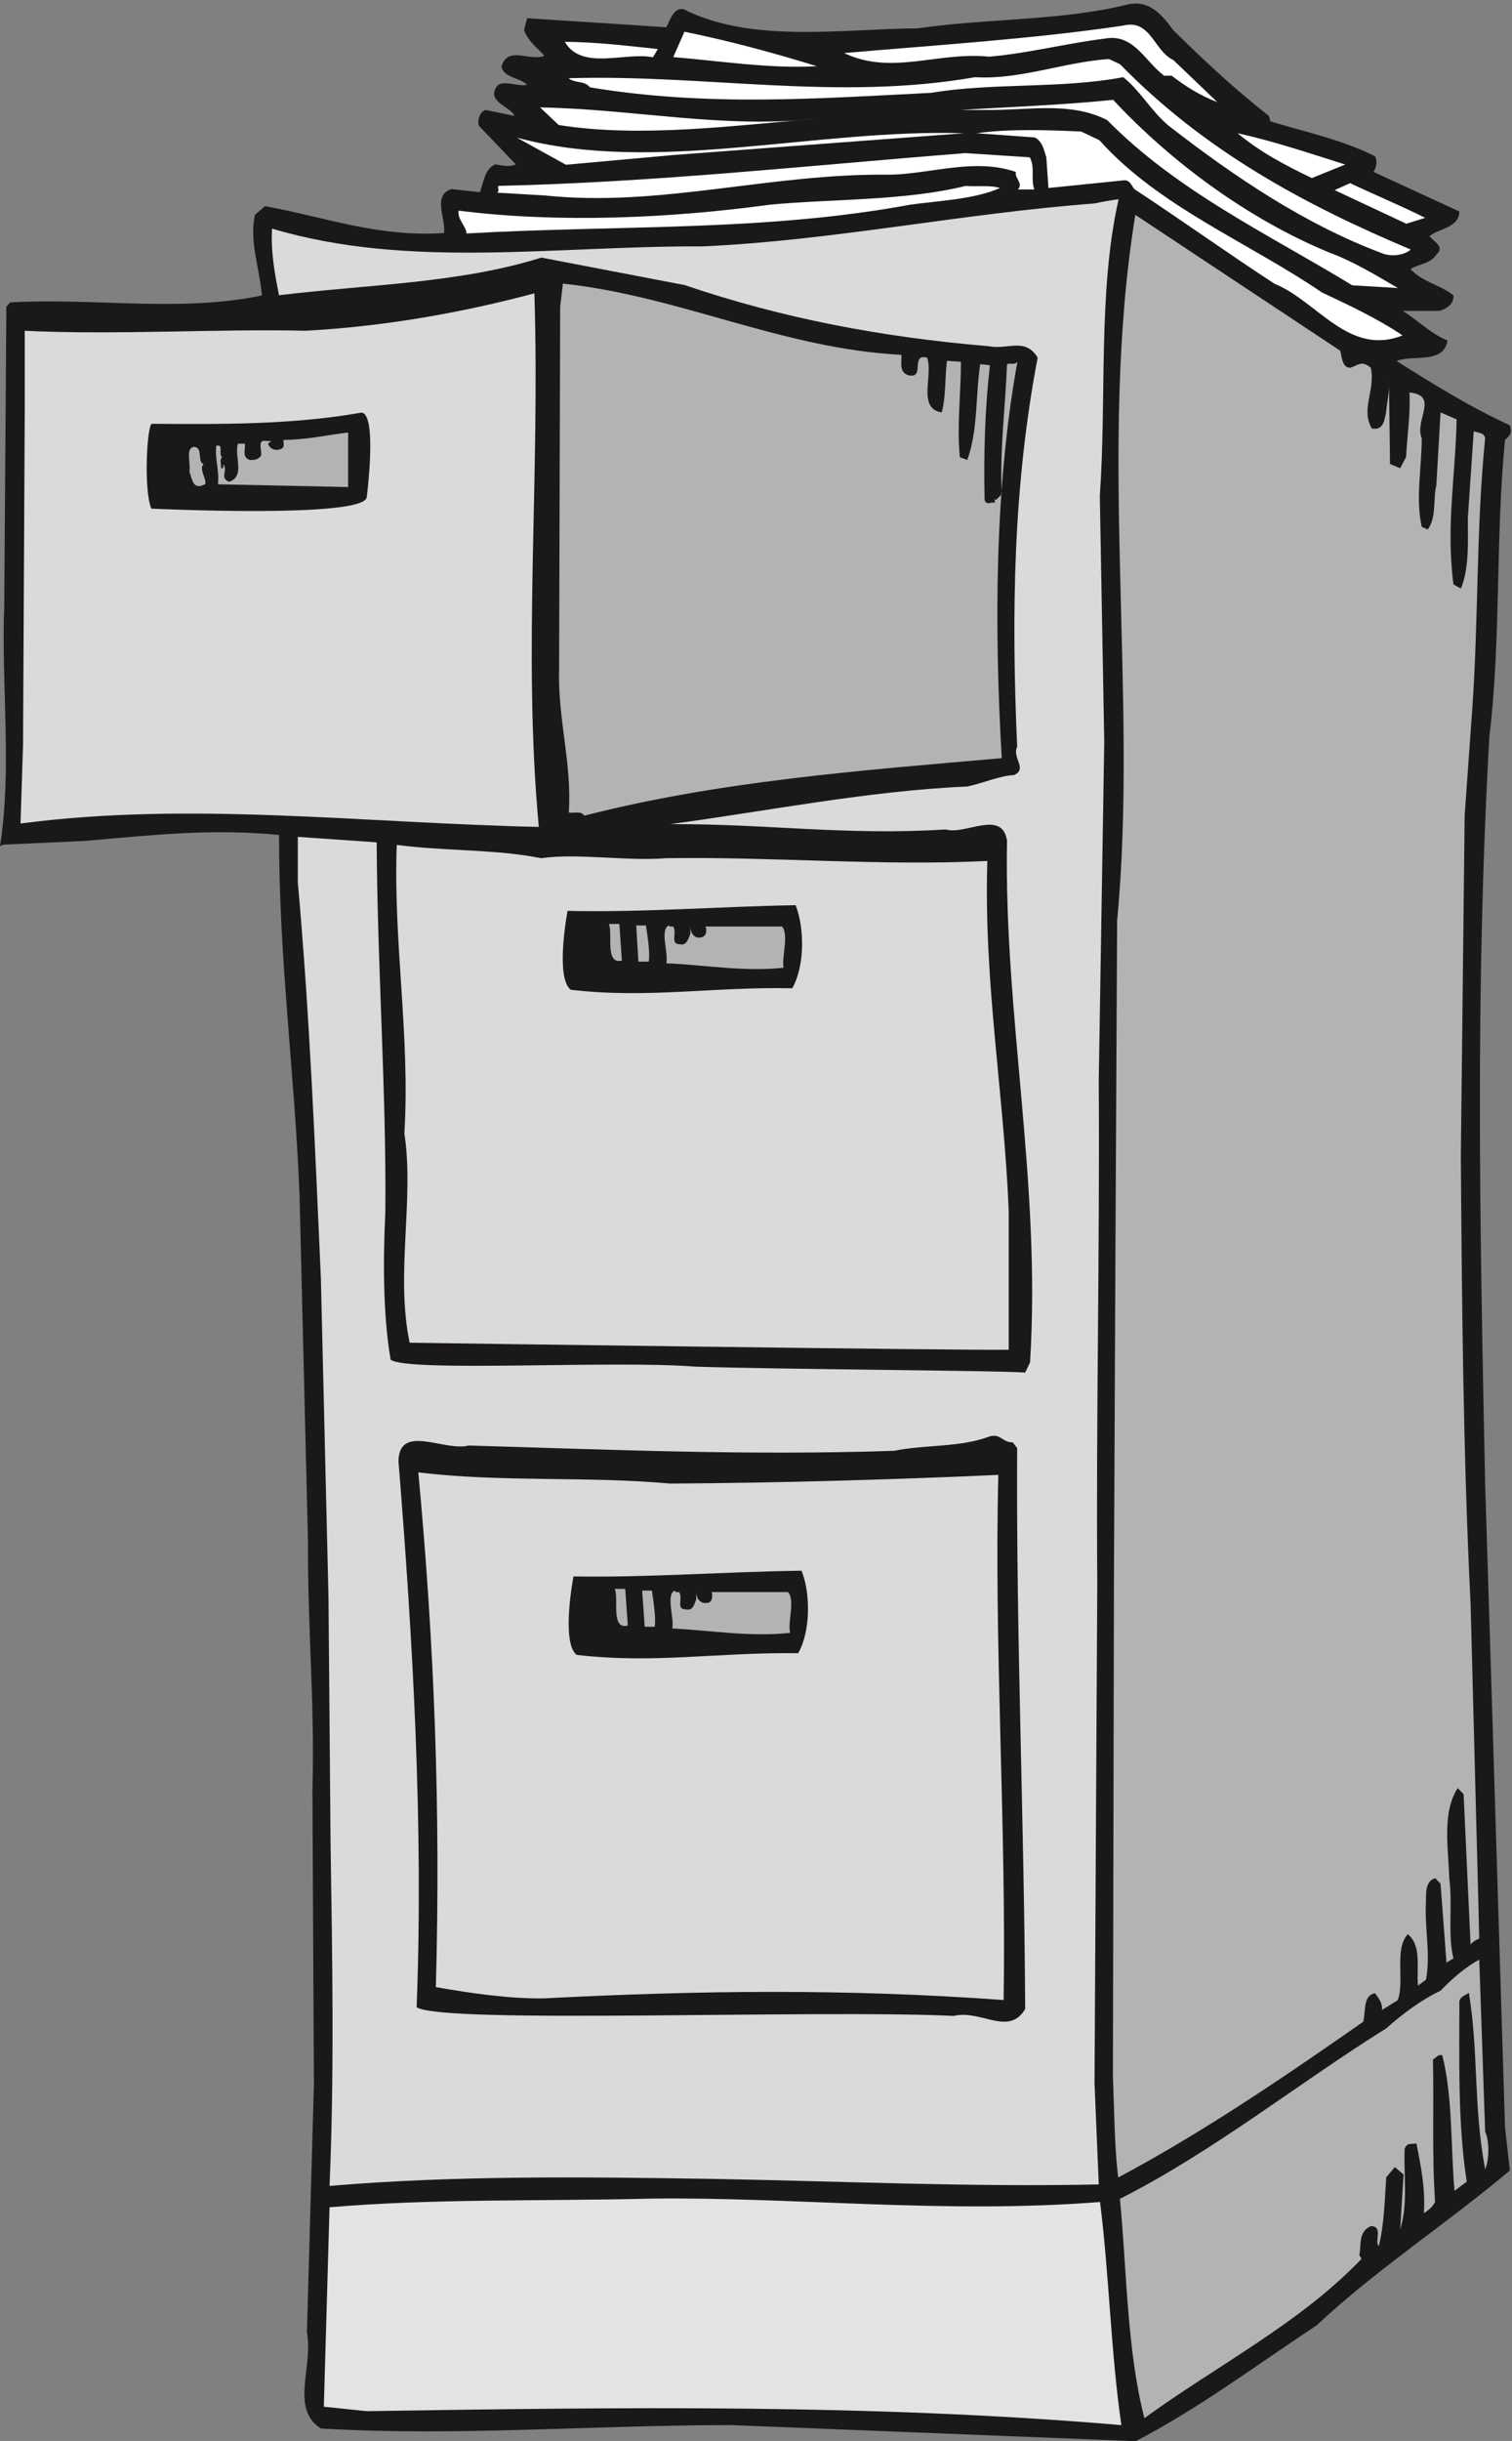 <svg xmlns="http://www.w3.org/2000/svg" xml:space="preserve" width="270.35" height="436.233" fill-rule="evenodd" stroke-linejoin="round" stroke-width="28.222" preserveAspectRatio="xMidYMid" version="1.2" viewBox="0 0 7153 11542"><rect x="0" y="0" width="7153" height="11542" fill="#808080" stroke="none"/><defs class="ClipPathGroup"><clipPath id="a" clipPathUnits="userSpaceOnUse"><path d="M0 0h7153v11542H0z"/></clipPath></defs><g class="SlideGroup"><g class="Slide" clip-path="url(#a)"><g class="Page"><g class="com.sun.star.drawing.ClosedBezierShape"><path fill="none" d="M0 17h7149v11528H0z" class="BoundingBox"/><path fill="#1B1918" d="M5550 142c143 142 300 287 453 406l7 26c168 51 338 86 495 165 13 23 6 53-7 74l406 187c-2 77-94 79-142 117 25 28 74 51 33 87-30 45-81 43-122 68 53 61 145 76 203 125 3 38-30 63-66 73h-175c66 38 135 110 213 140-17 114-170 66-241 97 173 109 348 218 536 304 10 31 5 46-23 69-46 467-18 941-74 1403-68 1194-45 2329-20 3536l33 1061 61 1980 23 203c-302 254-632 468-914 732-280 185-559 394-856 548l-1911-76c-671 0-1296 54-1944 16-147-94-35-293-66-455l33-1171-7-1396c12-393-23-754-21-1170l-40-1641c-23-579-97-1103-97-1702-320-31-592 0-914 28l-391 18-15 7c58-366 5-774 20-1136l10-1415 18-20c393-23 807 48 1191-33-10-127-61-254-33-381l48-41c292 53 531 147 846 127 13-58-58-180 36-208l134 15c18-46 23-112 74-132 30 5 66 15 96 0l-175-183c-7-23 3-66 33-74l135 28c-13-43-137-66-81-142 27-30 99 5 142-5-38-36-104-30-122-84 28-104 132-25 203-53-25-31-76-66-96-122l15-56c218 15 444 28 658 43 17-30 40-116 101-76 320 150 730 84 1088 81 331-48 684-35 999-114 101-19 157 51 210 122Z"/></g><g class="com.sun.star.drawing.ClosedBezierShape"><path fill="none" d="M3993 117h1768v368H3993z" class="BoundingBox"/><path fill="#FFF" d="m5551 284 208 199c-81-31-150-74-216-125h-36c-91-69-144-199-277-176-185 23-361 69-549 86-247-25-460 90-688-17 411-36 890-66 1321-130 130-32 145 120 237 163Z"/></g><g class="com.sun.star.drawing.ClosedBezierShape"><path fill="none" d="M3185 150h680v167h-680z" class="BoundingBox"/><path fill="#FFF" d="M3864 313c-221 13-459-25-679-43l53-120c211 43 422 100 626 163Z"/></g><g class="com.sun.star.drawing.ClosedBezierShape"><path fill="none" d="M2672 198h441v80h-441z" class="BoundingBox"/><path fill="#FFF" d="m3112 232-23 39c-129-27-336 65-417-73 149 0 315 21 440 34Z"/></g><g class="com.sun.star.drawing.ClosedBezierShape"><path fill="none" d="M2690 278h3985v931H2690z" class="BoundingBox"/><path fill="#FFF" d="M5299 304c400 410 872 664 1375 876-28 25-84 35-129 20-364-135-699-359-1017-606-84-71-132-163-214-229-299 56-617 25-909 74-538 27-1060 66-1614-26-25-33-71-18-101-43 642-20 1271 109 1923-5 211 13 419-71 633-86l53 25Z"/></g><g class="com.sun.star.drawing.ClosedBezierShape"><path fill="none" d="M4544 472h2070v891H4544z" class="BoundingBox"/><path fill="#FFF" d="M5266 472c277 297 640 564 1022 722 112 41 221 107 325 168l-216-13c-395-241-824-441-1159-781-175-89-367-46-570-48h-124c241-15 482-23 722-48Z"/></g><g class="com.sun.star.drawing.ClosedBezierShape"><path fill="none" d="M2555 508h1302v111H2555z" class="BoundingBox"/><path fill="#FFF" d="M3856 562c-381 31-829 91-1213 29l-88-83c436 7 862 101 1301 54Z"/></g><g class="com.sun.star.drawing.ClosedBezierShape"><path fill="none" d="M2446 628h2115v152H2446z" class="BoundingBox"/><path fill="#FFF" d="m3185 733-508 46-231-128c650 176 1405-43 2114-21L3185 733Z"/></g><g class="com.sun.star.drawing.ClosedBezierShape"><path fill="none" d="M5855 629h510v214h-510z" class="BoundingBox"/><path fill="#FFF" d="m6364 778-158 64c-123-59-245-123-351-212 172 38 338 94 509 148Z"/></g><g class="com.sun.star.drawing.ClosedBezierShape"><path fill="none" d="M4620 615h2016v995H4620z" class="BoundingBox"/><path fill="#FFF" d="M5201 663c282 315 702 481 1053 720 129 61 259 121 381 203-254 101-404-163-605-244-223-145-440-301-664-448-15-20-23-46-53-41l-353 36-10-145c-10-28-16-74-54-94l-276-20c157-22 342-15 495-8l86 41Z"/></g><g class="com.sun.star.drawing.ClosedBezierShape"><path fill="none" d="M2351 724h2543v214H2351z" class="BoundingBox"/><path fill="#FFF" d="M4872 744c26 52 3 97 21 152h-77c26-32-17-52-10-83-195-67-396 8-592 13-571-8-1088 156-1639 98l-223-13c12-8 2-20 5-32 744-17 1461-96 2210-155l305 20Z"/></g><g class="com.sun.star.drawing.ClosedBezierShape"><path fill="none" d="M6313 865h430v194h-430z" class="BoundingBox"/><path fill="#FFF" d="m6742 1030-89 28-339-159 73-33c118 56 237 105 355 164Z"/></g><g class="com.sun.star.drawing.ClosedBezierShape"><path fill="none" d="M2168 879h2565v226H2168z" class="BoundingBox"/><path fill="#FFF" d="M4731 889c-124 54-282 59-426 79-690 128-1378 95-2098 136-3-38-42-62-38-108 477 60 1002 36 1472-28 289-28 636-17 928-89 53 5 111-5 162 10Z"/></g><g class="com.sun.star.drawing.ClosedBezierShape"><path fill="none" d="M1285 942h4009v9395H1285z" class="BoundingBox"/><path fill="#D9DADB" d="M5292 942c-99 436-56 942-89 1402l21 1164-26 1600c5 841-13 1575-7 2385l-13 2358 20 478c-597 13-1212-15-1814-26-620-10-1236-17-1825 33 23-530 13-1077 5-1612l-10-1172-36-1509c-28-628-53-1247-109-1870v-216l373 26c3 587 46 1173 41 1747-10 209-13 478 25 699 77 61 1061 2 1439 33 399 13 1418 18 1563 28l23-48c53-851-124-1639-109-2467-23-150-198-25-290-53-473 30-854-28-1304-25 455-61 940-158 1406-178 76-16 152-51 221-54 66-30-10-81 15-134-28-639-18-1236 97-1840-59-97-140-36-232-54-509-43-976-132-1438-289l-678-130c-387 122-822 127-1241 178-20-101-39-201-33-315 648 193 1337 81 2038 84 620-28 1218-155 1853-203 38-8 76-15 114-20Z"/></g><g class="com.sun.star.drawing.ClosedBezierShape"><path fill="none" d="M5265 1016h1762v9281H5265z" class="BoundingBox"/><path fill="#B1B3B4" d="M6340 1658c8 26 8 81 48 81 43-15 54-35 97 0 23 105-49 196 5 287 56 11 61-43 68-83 5-49 16-92 13-140l5 391 48 20 28-53c5-102 21-201 16-305 142 13 22 132 58 216 0 140-30 285 0 419l28 13c43-56 25-145 41-208l20-346 76 33c-5 267-51 503-15 780l35 20c41-96 33-233 33-332l28-412c18 8 49 5 54 33-43 427-31 856-61 1281l-36 503-18 1611c5 690 11 1417 46 2113l36 1383 5 203c-15 7-28 13-41 28l-33-711-28-28c-76 119-43 287-40 426 17 122-8 270 20 379l-33 20-28-373-25-26c-46 13-44 66-44 110-7 134 23 246 0 370l-38 28c-7-86 18-190-48-243-66 71-13 226-48 312l-74 46c3-31-15-56-33-79-58 10-43 86-56 135-364 254-758 523-1159 736-18-150-18-302-25-480l5-2366 7-1557 8-1539c101-1068-93-2239 86-3338l969 642Z"/></g><g class="com.sun.star.drawing.ClosedBezierShape"><path fill="none" d="M2644 1341h2170v2517H2644z" class="BoundingBox"/><path fill="#B1B3B4" d="M4264 1678c3 36-13 84 36 97 78 15 5-104 86-84 30 84-48 241 69 259 20-68 15-170 25-244l66 5c0 150-20 309-5 451l35 13c51-140 39-306 61-453l46 5c-23 203-30 415-25 638 12 28 30 5 48 13v-20l5 7 28-28c-10-216 18-420 25-615 18-6 36 5 49-11-107 591-110 1248-74 1874-681 59-1345 110-1975 272-15-25-48-10-73-15 15-236-53-442-46-679l5-1713 13-109c556 60 1034 307 1601 337Z"/></g><g class="com.sun.star.drawing.ClosedBezierShape"><path fill="none" d="M97 1387h2453v2524H97z" class="BoundingBox"/><path fill="#D9DADB" d="M2528 1387c28 876-56 1695 21 2523-831-18-1647-122-2452-16l12-373 8-1558v-399c427 21 922-10 1327 0 371-20 736-84 1084-177Z"/></g><g class="com.sun.star.drawing.ClosedBezierShape"><path fill="none" d="M694 1951h1059v467H694z" class="BoundingBox"/><path fill="#1B1918" d="M1735 2351c-12 102-1019 54-1019 54-37-87-21-391 2-401 328 2 664 5 992-53 76 5 25 400 25 400Z"/></g><g class="com.sun.star.drawing.ClosedBezierShape"><path fill="none" d="M1021 2045h628v259h-628z" class="BoundingBox"/><path fill="#B1B3B4" d="m1647 2303-616-13c7-67-15-118-8-182 38-10 8 39 28 54-13 10-5 31-5 49l5 5c8-3 5-16 5-21 25 28-20 65 28 83 76-26 25-111 41-180h33c5 26-16 64 24 77 20 0 38 0 53-20 5-23-18-77 20-70h28l-15 13c10 31 46 36 68 21 11-7 3-26 6-39 106 0 204-23 305-35v258Z"/></g><g class="com.sun.star.drawing.ClosedBezierShape"><path fill="none" d="M894 2113h80v187h-80z" class="BoundingBox"/><path fill="#B1B3B4" d="M963 2194c-23 26 15 69 8 95-60 33-62-26-75-59 8-41-22-115 25-117 40 7 11 71 42 81Z"/></g><g class="com.sun.star.drawing.ClosedBezierShape"><path fill="none" d="M1875 3995h2899v2389H1875z" class="BoundingBox"/><path fill="#D9DADB" d="M2560 4058c174-25 398 15 593 0 501-8 1017 38 1518 13-18 572 78 1095 101 1652v659c-137 5-2834-33-2834-33-68-323 23-680-25-990 28-462-53-900-36-1364 224 30 473 20 683 63Z"/></g><g class="com.sun.star.drawing.ClosedBezierShape"><path fill="none" d="M2662 4280h1134v418H2662z" class="BoundingBox"/><path fill="#1B1918" d="M3764 4280c43 110 43 290-16 393-379-8-681 50-1048 7-75-58-15-373-15-373 356 8 707-20 1079-27Z"/></g><g class="com.sun.star.drawing.ClosedBezierShape"><path fill="none" d="M2880 4369h63v176h-63z" class="BoundingBox"/><path fill="#B1B3B4" d="M2942 4542c-83 21-41-135-62-173h50l12 173Z"/></g><g class="com.sun.star.drawing.ClosedBezierShape"><path fill="none" d="M3010 4376h63v172h-63z" class="BoundingBox"/><path fill="#B1B3B4" d="M3056 4376c5 38 21 127 13 171h-49l-10-171h46Z"/></g><g class="com.sun.star.drawing.ClosedBezierShape"><path fill="none" d="M3144 4376h572v208h-572z" class="BoundingBox"/><path fill="#B1B3B4" d="M3185 4381c20 33-18 84 33 84 30 8 40-30 48-49v-35c0 28 18 64 59 49 18-9 16-27 16-42l-5-7h364c33 40-3 145 7 195-189 20-364-13-555-21 12-46-32-159 12-179 3 7 13 5 21 5Z"/></g><g class="com.sun.star.drawing.ClosedBezierShape"><path fill="none" d="M1885 6789h2966v2772H1885z" class="BoundingBox"/><path fill="#1B1918" d="m4791 6820 21 27c-5 901 33 1746 38 2652-77 132-209 2-338 33-666-31-2419 40-2541-41 33-859-18-1738-86-2583 5-179 218-43 332-73 691 20 1322 48 2013 25 147-30 312-15 452-68 53-15 61 30 109 28Z"/></g><g class="com.sun.star.drawing.ClosedBezierShape"><path fill="none" d="M1979 6962h2772v2496H1979z" class="BoundingBox"/><path fill="#D9DADB" d="M3170 7015c509-3 1037-18 1553-41-21 800 38 1657 25 2483-744-54-1431-46-2173-8-165 3-353-25-513-53 23-841-7-1619-83-2434 391 48 800 17 1191 53Z"/></g><g class="com.sun.star.drawing.ClosedBezierShape"><path fill="none" d="M5297 9266h1745v2169H5297z" class="BoundingBox"/><path fill="#B1B3B4" d="M7026 10079c20 41 20 135 0 178-56-295-31-557-77-834-12 10-38 15-45 38 0 272-8 583 35 855l-58 43c-18-203-8-447-58-641-21-5-28 12-44 20 5 227-5 453 10 674-12 23-30 38-53 53 8-119-15-226-35-330-28 5-44-5-56 26-5 134 17 256-21 381l16-260-41-35-41 48c-7 109-10 224-35 325-23-20 23-94-38-94-61 28-44 89-54 137l10 18c-290 304-689 507-1027 753-83-320-83-699-116-1037 439-221 855-554 1260-806 77-69 171-138 257-178 41-43 99-97 162-135l21-12 28 813Z"/></g><g class="com.sun.star.drawing.ClosedBezierShape"><path fill="none" d="M1532 10395h3774v1073H1532z" class="BoundingBox"/><path fill="#E2E3E4" d="M5204 10412c43 337 51 712 101 1055-1197-102-2388-84-3570-66l-203-21 27-943c493-42 995-28 1520-41 668-9 1391 74 2125 16Z"/></g><g class="com.sun.star.drawing.ClosedBezierShape"><path fill="none" d="M2690 7426h1134v417H2690z" class="BoundingBox"/><path fill="#1B1918" d="M3792 7427c43 107 43 288-16 390-379-5-681 51-1048 8-75-59-15-371-15-371 356 6 707-22 1079-27Z"/></g><g class="com.sun.star.drawing.ClosedBezierShape"><path fill="none" d="M2907 7513h64v177h-64z" class="BoundingBox"/><path fill="#B1B3B4" d="M2970 7686c-83 23-41-133-62-173h50l12 173Z"/></g><g class="com.sun.star.drawing.ClosedBezierShape"><path fill="none" d="M3038 7521h63v172h-63z" class="BoundingBox"/><path fill="#B1B3B4" d="M3084 7521c5 38 21 128 13 171h-47l-12-171h46Z"/></g><g class="com.sun.star.drawing.ClosedBezierShape"><path fill="none" d="M3172 7521h573v208h-573z" class="BoundingBox"/><path fill="#B1B3B4" d="M3213 7528c20 31-18 82 33 82 33 8 40-28 48-49v-33c0 28 18 62 62 49 15-11 13-26 13-44l-5-5h364c35 38-3 143 10 193-192 20-367-11-558-21 12-44-32-159 12-179 3 10 13 7 21 7Z"/></g></g></g></g></svg>
